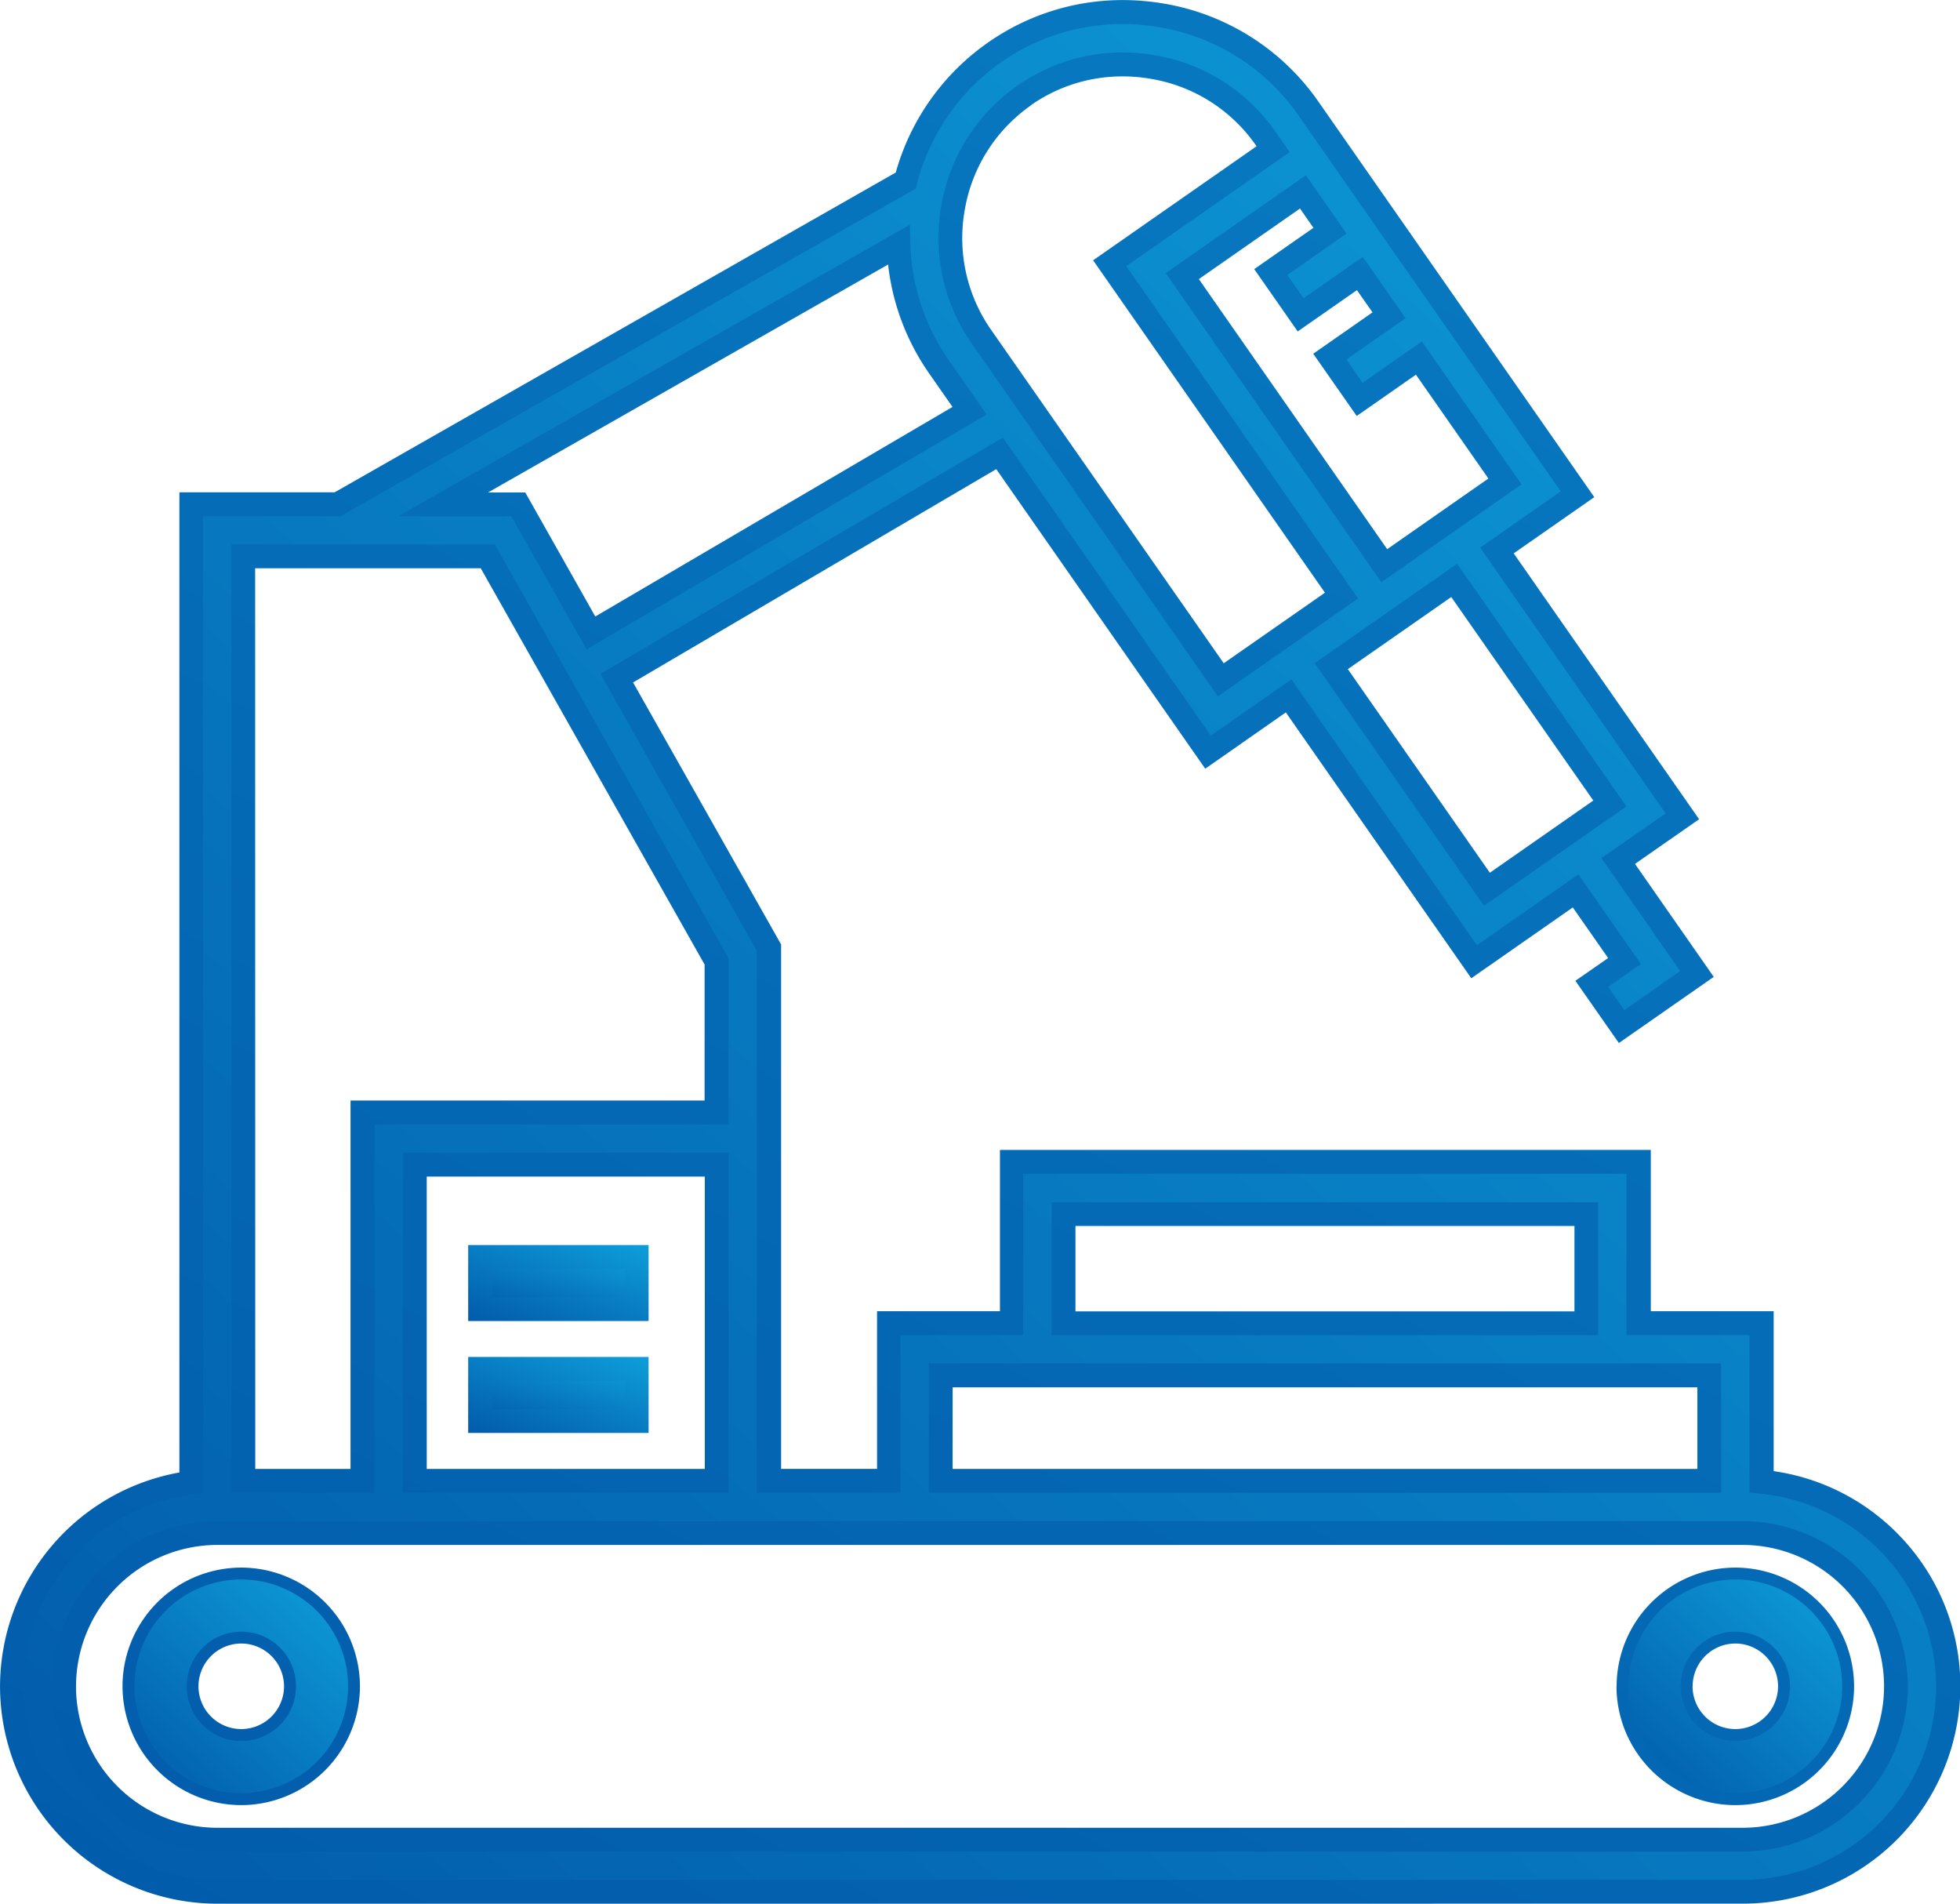 <svg xmlns="http://www.w3.org/2000/svg" xmlns:xlink="http://www.w3.org/1999/xlink" width="65.84" height="63.934" viewBox="0 0 65.84 63.934">
  <defs>
    <linearGradient id="linear-gradient" x1="1.184" y1="-0.269" x2="-0.144" y2="1.211" gradientUnits="objectBoundingBox">
      <stop offset="0" stop-color="#10ade4"/>
      <stop offset="1" stop-color="#004fa3"/>
    </linearGradient>
  </defs>
  <g id="noun_Robot_2575443" transform="translate(-7.473 -8.562)">
    <g id="Group_4758" data-name="Group 4758" transform="translate(7.874 8.962)">
      <path id="Path_14720" data-name="Path 14720" d="M66.643,58.325V53H62.515V47.58H41.45V53H37.322v5.3H33.3V40.385l-5.113-9.051,12.861-7.549,7,10.035,2.708-1.89,6.23,8.928,3.41-2.38,1.643,2.356-1.095.765,1,1.436,2.532-1.767-2.646-3.792,2.155-1.5-6.23-8.928,2.708-1.89L51.426,12.2A7.557,7.557,0,0,0,37.9,14.62L18.817,25.492H13.9V58.355A6.9,6.9,0,0,0,14.775,72.1H66.012a6.9,6.9,0,0,0,.63-13.771ZM43.2,49.332H60.763V53H43.2ZM39.074,54.75H64.891v3.544H39.074ZM61.551,35.539,57.423,38.42,52.2,30.928l4.128-2.881ZM51.244,15l.909,1.3-1.99,1.388,1,1.437,1.99-1.388.98,1.4-1.99,1.389,1,1.436,1.99-1.389,2.892,4.144L53.976,27.55,47.19,17.825Zm-11.749.513a5.791,5.791,0,0,1,5.7-4.8,5.978,5.978,0,0,1,1.042.092A5.774,5.774,0,0,1,49.989,13.2l.252.361L44.75,17.391l7.788,11.162-4.054,2.829L40.444,19.859A5.775,5.775,0,0,1,39.495,15.51Zm-1.838,1.267a7.493,7.493,0,0,0,1.35,4.084l1.035,1.484L27.325,29.809l-2.439-4.317H22.358ZM15.651,27.244h8.212l7.685,13.6V45.92H19.657V58.293H15.651V27.244Zm15.9,20.428V58.293H21.409V47.672ZM66.012,70.344H14.775a5.15,5.15,0,0,1,0-10.3H66.012a5.15,5.15,0,0,1,0,10.3Z" transform="translate(-7.874 -8.962)" fill="url(#linear-gradient)"/>
      <path id="Union_1" data-name="Union 1" d="M-12222.7,3336.934a7.31,7.31,0,0,1-7.3-7.3,7.312,7.312,0,0,1,6.025-7.182v-32.918h5.215l18.849-10.74a7.932,7.932,0,0,1,3.094-4.362,7.879,7.879,0,0,1,4.533-1.43,8.272,8.272,0,0,1,1.425.126,7.919,7.919,0,0,1,5.141,3.278l9.272,13.29-2.707,1.888,6.228,8.929-2.154,1.5,2.646,3.794-3.187,2.222-1.461-2.09,1.1-.764-1.187-1.7-3.41,2.379-6.23-8.929-2.707,1.891-7.02-10.061-12.2,7.164,4.973,8.8v17.612h3.223v-5.295h4.128v-5.417h21.863v5.417h4.128v5.371a7.288,7.288,0,0,1,4.347,2.293,7.263,7.263,0,0,1,1.924,4.932,7.308,7.308,0,0,1-7.3,7.3Zm-.476-13.787-.35.043a6.511,6.511,0,0,0-5.676,6.443,6.508,6.508,0,0,0,6.5,6.5h51.239a6.508,6.508,0,0,0,6.5-6.5,6.545,6.545,0,0,0-5.908-6.47l-.362-.034v-5.292h-4.131v-5.417h-20.264v5.417h-4.126v5.294h-4.824v-18.2l-5.255-9.3,13.521-7.934,6.985,10.009,2.707-1.891,6.231,8.929,3.409-2.379,2.1,3.011-1.1.764.544.783,1.875-1.311-2.646-3.794,2.157-1.5-6.23-8.926,2.707-1.891-8.815-12.63a7.123,7.123,0,0,0-4.625-2.95,7.234,7.234,0,0,0-1.283-.114,7.115,7.115,0,0,0-4.076,1.283,7.152,7.152,0,0,0-2.82,4.073l-.043.166-19.328,11.007h-4.622Zm.476,12.035a5.555,5.555,0,0,1-5.549-5.549,5.555,5.555,0,0,1,5.549-5.549h51.239a5.555,5.555,0,0,1,5.547,5.549,5.555,5.555,0,0,1-5.547,5.549Zm-4.748-5.549a4.754,4.754,0,0,0,4.748,4.751h51.239a4.755,4.755,0,0,0,4.749-4.751,4.754,4.754,0,0,0-4.749-4.748h-51.239A4.754,4.754,0,0,0-12227.447,3329.632Zm51.752,0a3.993,3.993,0,0,1,3.99-3.987,3.993,3.993,0,0,1,3.987,3.987,3.994,3.994,0,0,1-3.987,3.99A3.994,3.994,0,0,1-12175.7,3329.632Zm.8,0a3.193,3.193,0,0,0,3.189,3.189,3.191,3.191,0,0,0,3.186-3.189,3.19,3.19,0,0,0-3.186-3.186A3.192,3.192,0,0,0-12174.895,3329.632Zm-50.99,0a3.992,3.992,0,0,1,3.987-3.987,3.993,3.993,0,0,1,3.989,3.987,3.993,3.993,0,0,1-3.989,3.99A3.993,3.993,0,0,1-12225.885,3329.632Zm.8,0a3.19,3.19,0,0,0,3.187,3.189,3.192,3.192,0,0,0,3.188-3.189,3.191,3.191,0,0,0-3.188-3.186A3.189,3.189,0,0,0-12225.084,3329.632Zm51.142,0a2.239,2.239,0,0,1,2.237-2.235,2.239,2.239,0,0,1,2.234,2.235,2.239,2.239,0,0,1-2.234,2.238A2.239,2.239,0,0,1-12173.942,3329.632Zm.8,0a1.436,1.436,0,0,0,1.437,1.436,1.438,1.438,0,0,0,1.434-1.436,1.438,1.438,0,0,0-1.434-1.437A1.436,1.436,0,0,0-12173.142,3329.632Zm-50.99,0a2.238,2.238,0,0,1,2.234-2.235,2.239,2.239,0,0,1,2.237,2.235,2.24,2.24,0,0,1-2.237,2.238A2.239,2.239,0,0,1-12224.132,3329.632Zm.8,0a1.438,1.438,0,0,0,1.437,1.436,1.439,1.439,0,0,0,1.437-1.436,1.439,1.439,0,0,0-1.437-1.437A1.438,1.438,0,0,0-12223.334,3329.632Zm24.533-6.5v-4.343h26.617v4.343Zm.8-.8h25.018v-2.741H-12198Zm-18.465.8V3311.71h10.938v11.421Zm.8-.8h9.34v-9.819h-9.34Zm-6.56.8v-31.85h8.847l7.851,13.9v5.58h-11.891v12.372Zm.8-.8h3.2v-12.373h11.894v-4.567l-7.52-13.309h-7.578Zm26.752-4.493v-4.466h18.36v4.466Zm.8-.8h16.762v-2.867h-16.762Zm8.036-21.768,4.785-3.339,5.687,8.149-4.784,3.336Zm1.113.2,4.771,6.838,3.475-2.425-4.771-6.835Zm-12.636-10.939a6.186,6.186,0,0,1-1.017-4.647,6.191,6.191,0,0,1,2.558-4.011,6.145,6.145,0,0,1,3.538-1.114,6.526,6.526,0,0,1,1.111.1,6.166,6.166,0,0,1,4.012,2.557l.482.69-5.491,3.831,7.786,11.16-4.708,3.287Zm2-8a5.378,5.378,0,0,0-2.229,3.5,5.375,5.375,0,0,0,.884,4.048l7.812,11.194,3.4-2.37-7.787-11.163,5.491-3.831-.025-.034a5.373,5.373,0,0,0-3.5-2.225,5.481,5.481,0,0,0-.971-.086A5.347,5.347,0,0,0-12195.357,3276.523Zm-17.465,13.806h-3.8l17.188-9.791.019.666a7.141,7.141,0,0,0,1.279,3.867l1.283,1.839-13.44,7.888Zm-.782-.8h1.252l2.352,4.165,12-7.038-.789-1.13a7.911,7.911,0,0,1-1.375-3.652Zm22.766-7.366,4.708-3.287,1.365,1.958-1.988,1.39.546.78,1.989-1.387,1.437,2.059-1.989,1.387.544.783,1.991-1.39,3.349,4.8-4.708,3.287Zm1.113.2,6.326,9.07,3.4-2.373-2.434-3.487-1.989,1.387-1.461-2.09,1.992-1.39-.524-.746-1.989,1.387-1.461-2.093,1.989-1.387-.451-.648Z" transform="translate(12229.6 -3273.4)" fill="url(#linear-gradient)"/>
      <path id="Path_14721" data-name="Path 14721" d="M73.459,69.063a3.588,3.588,0,1,0,3.588,3.588A3.592,3.592,0,0,0,73.459,69.063Zm0,5.424a1.836,1.836,0,1,1,1.836-1.836A1.838,1.838,0,0,1,73.459,74.487Z" transform="translate(-15.566 -16.418)" fill="url(#linear-gradient)"/>
      <path id="Path_14722" data-name="Path 14722" d="M16.16,69.063a3.588,3.588,0,1,0,3.588,3.588A3.592,3.592,0,0,0,16.16,69.063Zm0,5.424A1.836,1.836,0,1,1,18,72.651,1.838,1.838,0,0,1,16.16,74.487Z" transform="translate(-8.457 -16.418)" fill="url(#linear-gradient)"/>
      <rect id="Rectangle_8124" data-name="Rectangle 8124" width="5.26" height="1.752" transform="translate(15.726 41.813)" fill="url(#linear-gradient)"/>
      <path id="Rectangle_8124_-_Outline" data-name="Rectangle 8124 - Outline" d="M-.4-.4H5.66V2.152H-.4ZM4.86.4H.4v.952H4.86Z" transform="translate(15.726 41.813)" fill="url(#linear-gradient)"/>
      <rect id="Rectangle_8125" data-name="Rectangle 8125" width="5.26" height="1.752" transform="translate(15.726 45.572)" fill="url(#linear-gradient)"/>
      <path id="Rectangle_8125_-_Outline" data-name="Rectangle 8125 - Outline" d="M-.4-.4H5.66V2.152H-.4ZM4.86.4H.4v.952H4.86Z" transform="translate(15.726 45.572)" fill="url(#linear-gradient)"/>
    </g>
  </g>
</svg>
